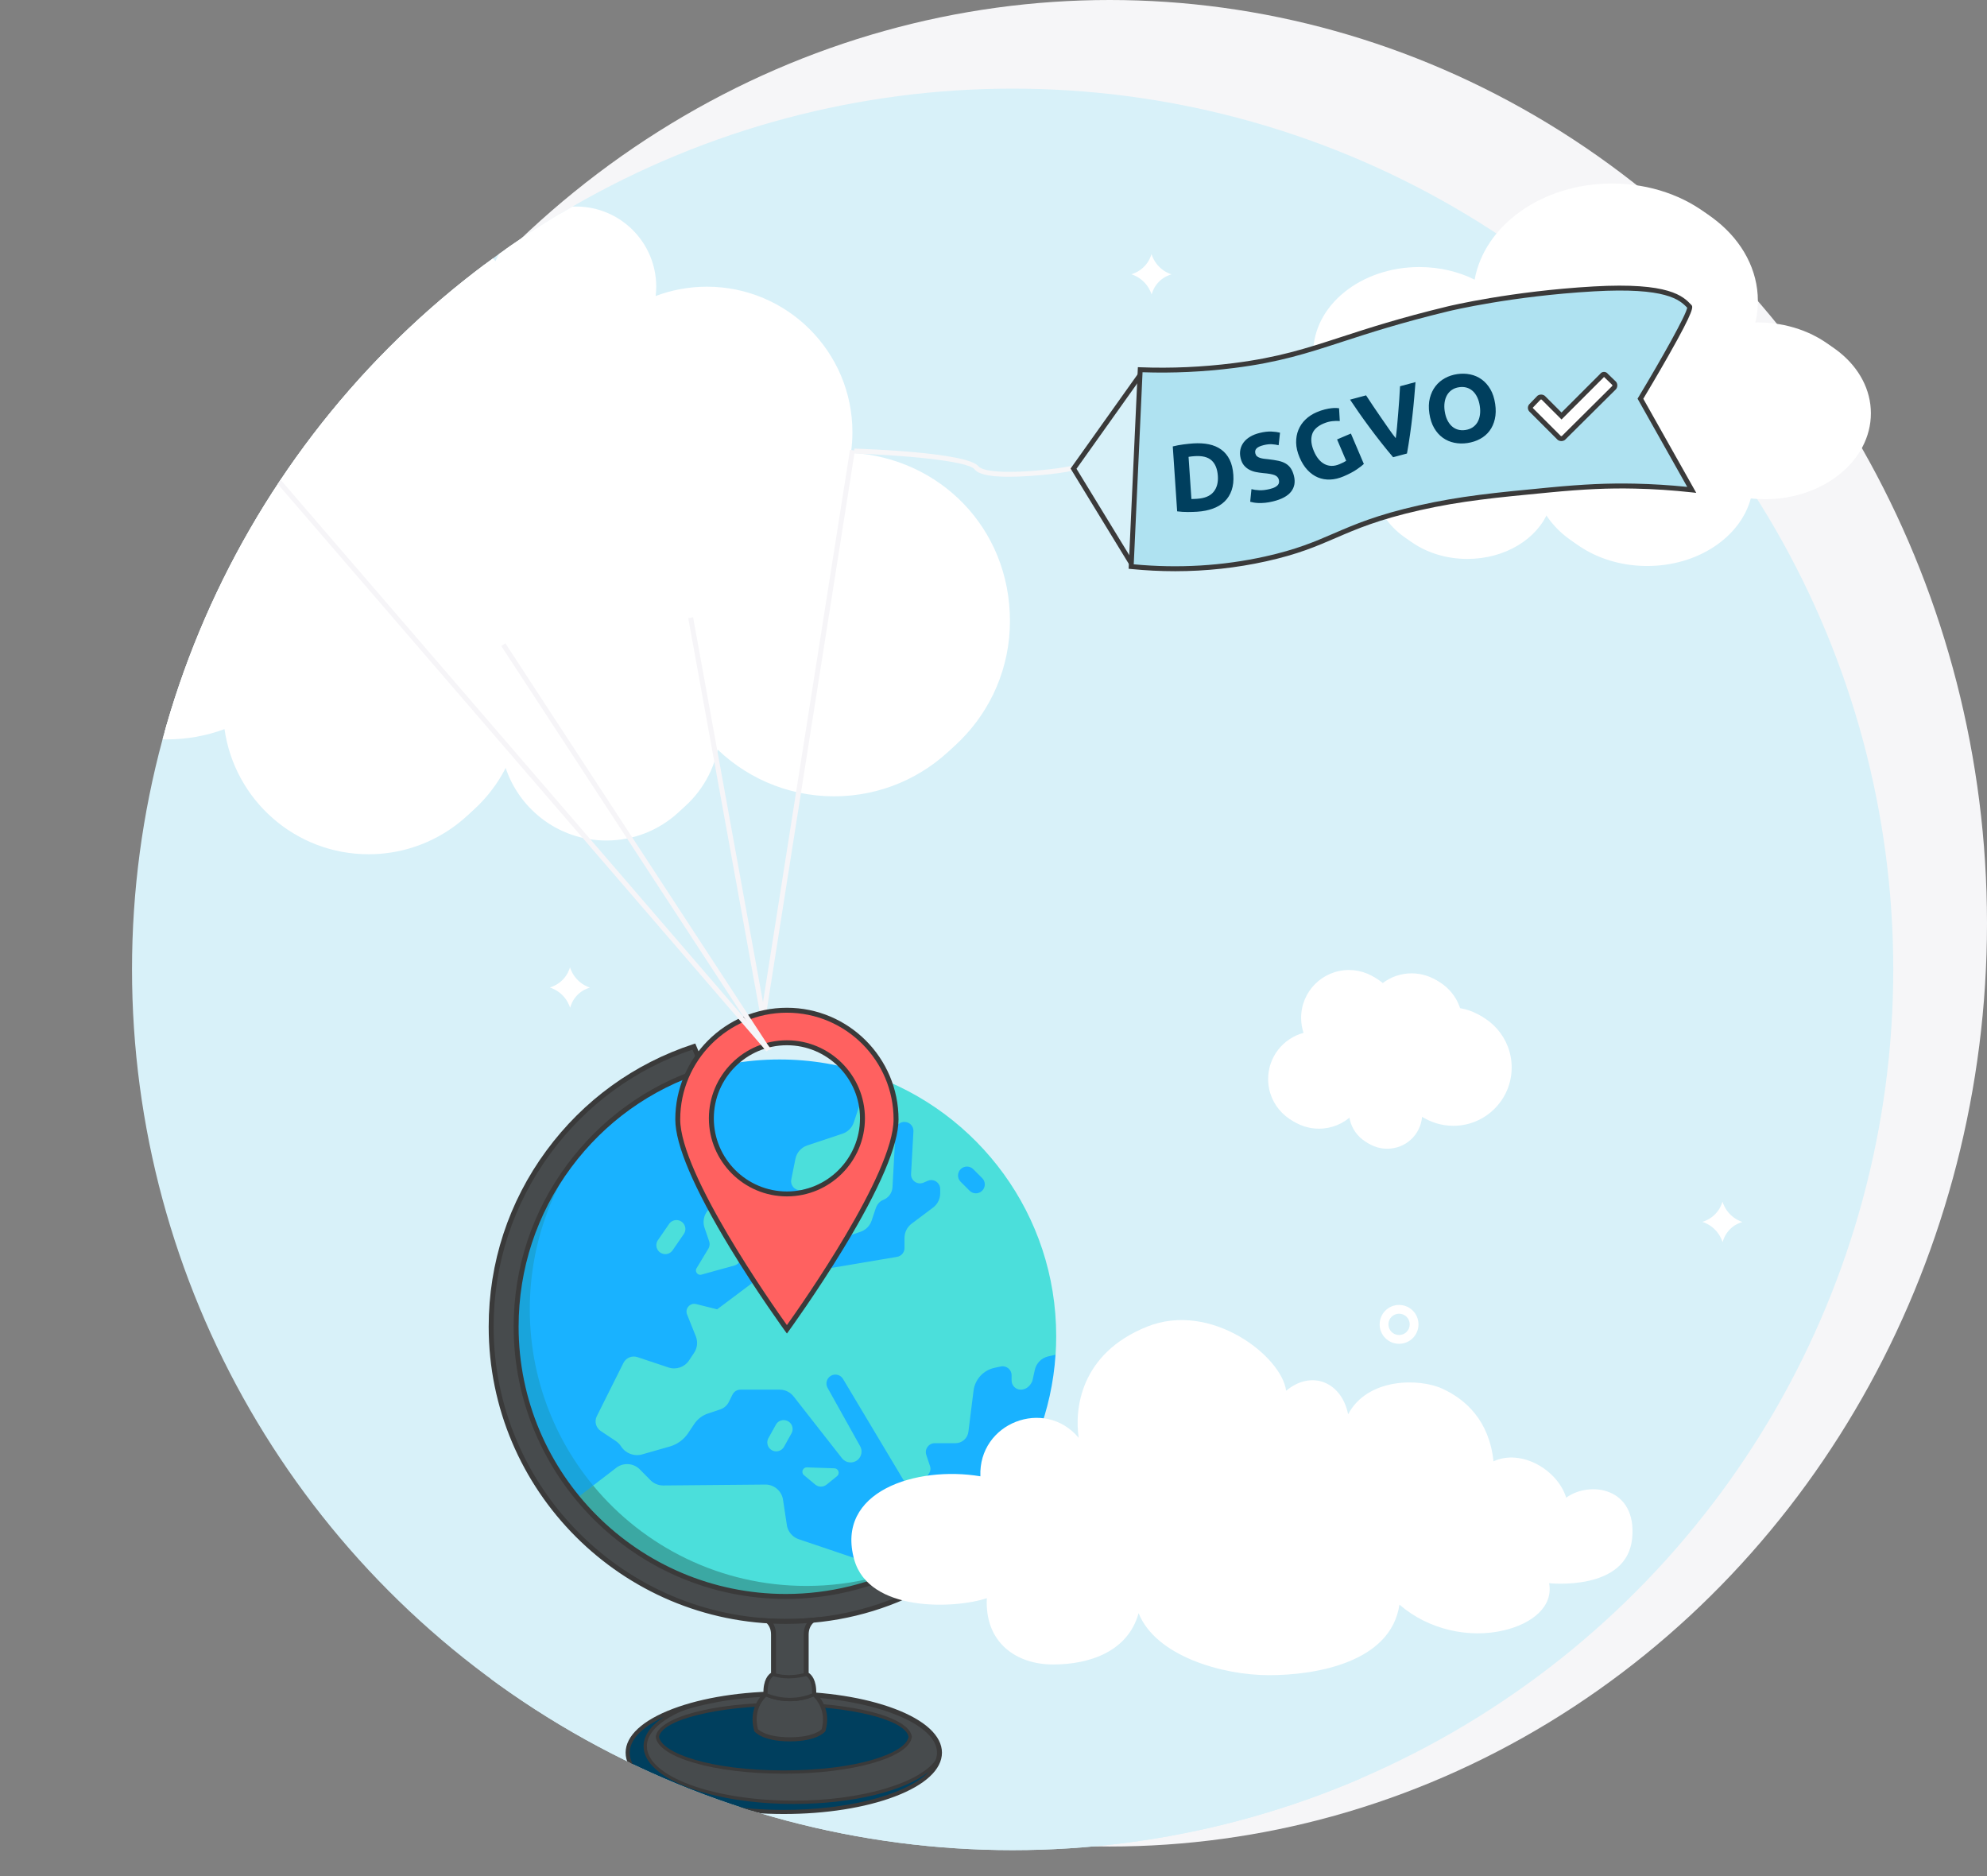 <?xml version="1.0" encoding="utf-8"?>
<svg xmlns="http://www.w3.org/2000/svg" viewBox="60.53 333.26 1207.15 1139.56">
  <rect x="60.53" y="333.26" width="1207.15" height="1139.56" fill="#808080" stroke="none"/>
  <defs>
    <clipPath id="a">
      <circle cx="675.73" cy="922.1" r="535" fill="none"/>
    </clipPath>
    <clipPath id="b">
      <path d="M60.53 681.09c0 55.95 45.36 101.31 101.31 101.31 12.33 0 24.15-2.21 35.09-6.25 6.04 42.96 42.92 76.01 87.54 76.01 37.34 0 69.24-23.15 82.21-55.87 7.5 27.38 32.49 47.53 62.25 47.53 33.63 0 61.24-25.7 64.3-58.54 18.64 19.51 44.9 31.69 74.02 31.69 56.54 0 102.38-45.84 102.38-102.38s-42.75-99.2-96.59-102.2c.57-4.07.89-8.23.89-12.46 0-48.83-39.59-88.42-88.42-88.42-10.96 0-21.46 2.01-31.14 5.66.21-1.86.35-3.74.35-5.66 0-26.89-21.8-48.69-48.68-48.69-22.34 0-41.13 15.07-46.85 35.59-17.85-21.38-44.69-34.98-74.71-34.98-53.73 0-97.29 43.56-97.29 97.29 0 7.93.97 15.63 2.76 23.01-8.92-2.57-18.34-3.98-28.09-3.98-55.95 0-101.31 45.36-101.31 101.31l-.02.03Z" fill="none"/>
    </clipPath>
    <clipPath id="c">
      <circle cx="675.73" cy="922.1" r="535" fill="none"/>
    </clipPath>
    <clipPath id="d">
      <path d="M947.84 946.5c-3.52-12.08-14.67-20.92-27.89-20.92-6.74 0-12.94 2.3-17.87 6.15-5.23-5.06-12.35-8.18-20.2-8.18-16.05 0-29.06 13.01-29.06 29.06 0 3.19.52 6.26 1.47 9.13-12.39 3.32-21.51 14.62-21.51 28.06 0 16.05 13.01 29.06 29.06 29.06 7.79 0 14.85-3.07 20.07-8.06.58 11.27 9.9 20.24 21.32 20.24s20.3-8.55 21.26-19.45c5.49 3.49 12 5.52 18.98 5.52 19.57 0 35.44-15.87 35.44-35.44 0-18.09-13.56-33-31.06-35.16Z" fill="none"/>
    </clipPath>
    <clipPath id="e">
      <path d="M1132.69 532.14c-2.25 0-4.48.1-6.67.28 1.6-5.25 2.46-10.73 2.46-16.37 0-37.71-37.75-68.29-84.31-68.29-42.41 0-77.5 25.37-83.42 58.39-9.79-4.86-21.3-7.66-33.61-7.66-35.59 0-64.44 23.37-64.44 52.19 0 7.97 2.22 15.52 6.16 22.28-22.78 2.09-40.49 17.73-40.49 36.73 0 20.43 20.45 36.99 45.67 36.99 10.23 0 19.64-2.76 27.25-7.36 4.83 19.09 25.69 33.45 50.69 33.45 23 0 42.46-12.16 49.2-28.97 9.36 19.47 32.71 33.27 60.05 33.27 30.86 0 56.64-17.57 62.95-41.03 2.79.3 5.63.47 8.52.47 35.59 0 64.44-23.37 64.44-52.19s-28.85-52.19-64.44-52.19h-.01Z" fill="none"/>
    </clipPath>
  </defs>
  <ellipse cx="734.68" cy="894.08" rx="533" ry="560.82" fill="#f6f6f8"/>
  <circle cx="675.73" cy="922.1" r="535" fill="#d8f1f9"/>
  <g clip-path="url(#a)">
    <path d="M698.46 1144.63c0-70.02-40.41-127.16-100.97-152.38l-8.57-6.3c-17.17-5.91-35.59-9.13-54.77-9.13-42.27 0-80.9 15.61-110.43 41.38-35.3 30.8-51.04 76.12-51.04 126.65 0 92.8 68.66 162.45 161.46 162.45 50.54 0 95.87-16.73 126.67-52.04 1.9-2.18 3.75-4.41 5.54-6.69l24.81-43.76c5.84-15.27 9.51-31.61 10.64-48.65l-3.35-11.52h.01Z" fill="#19b2ff"/>
    <path d="m562.68 1235.09 6.37-5.16c1.93-1.57.88-4.68-1.6-4.77l-16.68-.56c-2.55-.09-3.77 3.11-1.81 4.74l6.84 5.69c1.99 1.66 4.87 1.68 6.88.05Z" fill="#4bdfdb"/>
    <path d="m588.92 985.95-9.69 29.09c-1.08 3.24-3.62 5.78-6.86 6.86l-21.41 7.14c-3.69 1.23-6.44 4.34-7.2 8.16l-2.51 12.53c-.78 3.9 2.77 7.29 6.63 6.32l13.37-3.34 9.13 27.38c.95 2.84 4.02 4.37 6.86 3.43l5.98-1.99c3.24-1.08 5.78-3.62 6.86-6.86l2.46-7.37c.76-2.27 2.32-4.32 4.56-5.18 3.25-1.24 5.45-4.28 5.64-7.73l1.9-34.5c.16-2.99 2.73-5.43 5.71-5.11 2.99.16 5.28 2.72 5.11 5.71l-1.43 25.87c-.22 4.02 3.85 6.86 7.55 5.28l2.59-1.11c3.58-1.53 7.55 1.09 7.55 4.98v2.62c0 3.41-1.61 6.63-4.34 8.67l-13.01 9.76c-2.73 2.05-4.33 5.26-4.33 8.67v6.14c0 2.7-1.99 4.98-4.66 5.37l-60.39 10.17-5.42-10.84-43.36 32.52-12.76-3.19c-3.72-.93-6.93 2.75-5.5 6.31l5.31 13.27c1.33 3.31.94 7.07-1.05 10.04l-3.08 4.63c-2.71 4.07-7.81 5.82-12.45 4.27l-18.88-6.29c-3.32-1.11-6.95.4-8.51 3.52l-16.18 32.36c-1.59 3.17-.56 7.02 2.39 8.99l9.12 6.08c1.31.87 2.42 2 3.27 3.32 2.75 4.25 7.94 6.2 12.8 4.81l16.77-4.79c4.56-1.31 8.52-4.19 11.15-8.14l3.67-5.5c2-3.01 4.95-5.26 8.39-6.41l7.41-2.47c2.28-.76 4.16-2.39 5.23-4.53l2.25-4.5c.92-1.84 2.79-2.99 4.85-2.99h23.75c3.41 0 6.62 1.61 8.67 4.33l29.25 37.36c2.26 2.88 6.42 3.39 9.31 1.14 2.58-2.01 3.3-5.61 1.71-8.46l-19.78-35.43c-1.48-2.6-.55-5.91 2.05-7.38 2.61-1.47 5.91-.56 7.38 2.05l38.31 64.07c2.04 3.42 6.95 3.54 9.17.23l4.84-7.26c.78-1.18.98-2.65.54-3.99l-2.33-7c-1.17-3.51 1.44-7.13 5.14-7.13H641c4 0 7.37-2.98 7.86-6.94l3.12-24.96c.86-6.86 5.97-12.43 12.73-13.88l3.83-.82c3.37-.72 6.56 1.85 6.56 5.3v3.19c0 3.06 2.52 5.65 5.58 5.59 5.3-.11 7.07-5.42 7.07-5.42l1.45-6.57c.91-4.12 4.12-7.34 8.24-8.25l4.39-.97c.25-3.75.37-7.5.37-11.31 0-73.62-47.35-136.18-113.26-158.9l-.02-.02Zm68.31 70.59c-1.06 1.06-2.44 1.59-3.83 1.59s-2.77-.53-3.83-1.59l-5.42-5.42c-2.12-2.12-2.12-5.55 0-7.66 2.12-2.12 5.55-2.12 7.66 0l5.42 5.42c2.12 2.12 2.12 5.54 0 7.66Z" fill="#4bdfdb"/>
    <path d="M550.42 1296.61c-92.8 0-168.03-75.23-168.03-168.03 0-42.26 15.6-80.88 41.36-110.4-35.31 30.8-57.62 76.13-57.62 126.67 0 39.61 13.71 76.01 36.63 104.73 0 0 78.21 57.71 131.39 57.71 37.24 0 71.65-6.53 99.5-27.03 9.95-7.32 19.07-15.71 27.17-25.01-29.53 25.76-68.14 41.36-110.4 41.36Z" fill="#19a4db"/>
    <path d="M532.12 1214.86c-.89 0-1.79-.22-2.63-.68-2.62-1.45-3.56-4.75-2.11-7.37l4.51-8.13c1.45-2.62 4.76-3.57 7.37-2.11 2.62 1.45 3.56 4.75 2.11 7.37l-4.52 8.13c-.99 1.79-2.84 2.79-4.74 2.79h.01ZM510.35 1095.06l-6.01-18.21c-1.28-3.88-.07-8.15 3.07-10.77 1.81-1.52 2.44-4.03 1.55-6.22-1.5-3.73-6.4-4.6-9.09-1.61l-9.09 10.05c-2.64 2.92-3.49 7.04-2.22 10.76l2.78 8.18c.51 1.51.34 3.18-.49 4.55l-7.13 11.81c-1.23 2.04.66 4.55 2.97 3.91l19.96-5.52c2.98-.82 4.67-3.98 3.7-6.92ZM464.7 1095.05c-1.06 0-2.13-.32-3.07-.96-2.47-1.7-3.09-5.07-1.39-7.53l6.78-9.83c1.7-2.46 5.08-3.09 7.54-1.39 2.47 1.7 3.09 5.08 1.38 7.54l-6.78 9.83c-1.05 1.52-2.75 2.35-4.46 2.35ZM534.15 1307.3c37.23 0 68.96-6.85 96.81-27.35l-1.47-3.07-9.71-7.93c-4.07-3.33-9.95-3.25-13.94.19l-11.46 9.88c-2.91 2.51-6.92 3.29-10.55 2.07l-38.02-12.85c-3.84-1.3-6.64-4.63-7.25-8.64l-2.33-15.35c-.81-5.33-5.42-9.26-10.81-9.21l-61.91.55a10.9 10.9 0 0 1-7.8-3.21l-6.49-6.55c-3.84-3.88-9.98-4.3-14.31-.97l-14.03 10.78-13.37 14.5c30.79 38.58 73.43 57.16 126.62 57.16h.02Z" fill="#4bdfdb"/>
    <path d="m420.9 1235.64-18.14 13.94c30.79 38.58 78.2 63.29 131.39 63.29 37.23 0 71.65-12.12 99.5-32.61l-4.15-3.39c-23.56 12.6-50.5 19.74-79.08 19.74-52.12 0-98.7-23.73-129.52-60.97Z" fill="#3ba8a3"/>
    <path d="M65 676.99c0 55.95 45.36 101.31 101.31 101.31 12.34 0 24.15-2.21 35.09-6.25 6.04 42.96 42.92 76.01 87.54 76.01 37.34 0 69.24-23.15 82.21-55.87 7.5 27.38 32.49 47.53 62.25 47.53 33.63 0 61.24-25.7 64.3-58.54 18.64 19.51 44.9 31.69 74.02 31.69 56.54 0 102.38-45.84 102.38-102.38s-42.74-99.2-96.59-102.2c.57-4.07.89-8.23.89-12.46 0-48.83-39.59-88.42-88.42-88.42-10.96 0-21.46 2.01-31.14 5.66.22-1.86.36-3.74.36-5.66 0-26.89-21.8-48.69-48.69-48.69-22.34 0-41.13 15.07-46.85 35.59-17.85-21.37-44.69-34.98-74.71-34.98-53.73 0-97.29 43.56-97.29 97.29 0 7.93.97 15.63 2.76 23.01-8.92-2.57-18.34-3.98-28.09-3.98-55.95 0-101.31 45.36-101.31 101.31l-.02.03Z" fill="#fff"/>
    <path d="M60.53 681.09c0 55.95 45.36 101.31 101.31 101.31 12.33 0 24.15-2.21 35.09-6.25 6.04 42.96 42.92 76.01 87.54 76.01 37.34 0 69.24-23.15 82.21-55.87 7.5 27.38 32.49 47.53 62.25 47.53 33.63 0 61.24-25.7 64.3-58.54 18.64 19.51 44.9 31.69 74.02 31.69 56.54 0 102.38-45.84 102.38-102.38s-42.75-99.2-96.59-102.2c.57-4.07.89-8.23.89-12.46 0-48.83-39.59-88.42-88.42-88.42-10.96 0-21.46 2.01-31.14 5.66.21-1.86.35-3.74.35-5.66 0-26.89-21.8-48.69-48.68-48.69-22.34 0-41.13 15.07-46.85 35.59-17.85-21.38-44.69-34.98-74.71-34.98-53.73 0-97.29 43.56-97.29 97.29 0 7.93.97 15.63 2.76 23.01-8.92-2.57-18.34-3.98-28.09-3.98-55.95 0-101.31 45.36-101.31 101.31l-.02.03Z" fill="#fff"/>
    <path fill="#f6f5f8" d="m478.652 708.755 2.952-.536 47.655 262.489-2.952.536z"/>
    <path fill="#f6f5f8" d="m521.236 960.085 55.687-353.592 2.963.467-55.687 353.592z"/>
    <ellipse cx="537.34" cy="1408.32" rx="350.94" ry="64.5" fill="#d8f1f9"/>
    <ellipse cx="536.7" cy="1397.91" rx="94.59" ry="35.75" fill="#474b4d"/>
    <path d="M536.7 1435.15c-25.37 0-49.3-3.76-67.36-10.59-18.53-7-28.73-16.47-28.73-26.66s10.2-19.66 28.73-26.66c18.07-6.83 41.99-10.59 67.36-10.59s49.3 3.76 67.36 10.59c18.53 7 28.73 16.47 28.73 26.66s-10.2 19.66-28.73 26.66c-18.07 6.83-41.99 10.59-67.36 10.59Zm0-71.5c-50.46 0-93.09 15.68-93.09 34.25s42.63 34.25 93.09 34.25 93.09-15.68 93.09-34.25-42.63-34.25-93.09-34.25Z" fill="#3a3a3a"/>
    <path d="M613.51 1388.25c-1.6 11.91-35.37 21.42-76.81 21.42s-75.21-9.51-76.81-21.42c1.6-11 35.37-19.78 76.81-19.78s75.21 8.79 76.81 19.78Z" fill="#003f5e" fill-rule="evenodd"/>
    <path d="M536.7 1410.67c-41.95 0-76.12-9.79-77.8-22.28-.01-.09-.01-.19 0-.28 1.71-11.77 35.16-20.64 77.8-20.64s76.09 8.87 77.8 20.64c.01.09.01.19 0 .28-1.68 12.5-35.85 22.28-77.8 22.28Zm-75.8-22.41c1.58 9.84 30.89 20.41 75.8 20.41s74.21-10.57 75.8-20.41c-1.8-10.38-35.69-18.79-75.8-18.79s-74 8.42-75.8 18.79Z" fill="#3a3a3a"/>
    <path d="M358.92 1139.13c0 98.88 80.16 179.05 179.05 179.05 29.57 0 57.45-7.17 82.01-19.85l-5.88-14.07c-22.74 11.96-48.65 18.74-76.13 18.74-90.51 0-163.88-73.37-163.88-163.88 0-73.06 47.82-134.95 113.87-156.09l-5.88-14.06c-71.52 23.48-123.16 90.77-123.16 170.15Z" fill="#474b4d" fill-rule="evenodd"/>
    <path d="M537.97 1319.68c-99.56 0-180.55-81-180.55-180.55 0-38.8 12.12-75.78 35.05-106.93 22.47-30.53 53.3-52.88 89.14-64.65l1.32-.43 7.05 16.84-1.56.5c-32.52 10.41-60.51 30.48-80.95 58.04-20.85 28.11-31.87 61.52-31.87 96.62 0 89.53 72.84 162.38 162.38 162.38 26.25 0 52.34-6.42 75.43-18.56l1.45-.76 7.05 16.86-1.23.63c-25.72 13.28-53.55 20.01-82.7 20.01h-.01Zm-56.74-348.84c-34.68 11.68-64.52 33.49-86.34 63.14-22.55 30.63-34.47 66.99-34.47 105.15 0 97.9 79.65 177.55 177.55 177.55 28.2 0 55.14-6.41 80.09-19.05l-4.72-11.28c-23.16 11.88-49.18 18.16-75.37 18.16-91.19 0-165.38-74.19-165.38-165.38 0-35.75 11.23-69.78 32.46-98.41 20.49-27.63 48.44-47.87 80.89-58.6l-4.72-11.27h.01Z" fill="#3a3a3a"/>
    <path d="M554.11 1317.47c-2.09 1.77-3.8 4.49-3.8 8.63v24.2s5.06 1.58 4.59 12.34c0 0 9.5 7.51 5.75 21.48 0 0-4.25 5.43-20.27 5.43s-20.27-5.43-20.27-5.43c-3.74-13.96 5.75-21.48 5.75-21.48-.47-10.76 4.59-12.34 4.59-12.34v-24.2c0-3.86-1.49-6.47-3.38-8.25 3.6.22 7.23.34 10.89.34 5.44 0 10.82-.24 16.14-.72Z" fill="#474b4d" fill-rule="evenodd"/>
    <path d="M540.38 1391.04c-16.55 0-21.26-5.76-21.45-6.01l-.19-.24-.08-.29c-3.44-12.82 3.53-20.52 5.68-22.52-.19-8.3 2.92-11.47 4.61-12.58v-23.3c0-2.94-.98-5.35-2.9-7.16l-3.03-2.84 4.14.25c3.77.23 7.31.34 10.8.34 5.33 0 10.72-.24 16.01-.71l4.71-.42-3.6 3.06c-2.17 1.84-3.27 4.36-3.27 7.48v23.3c1.69 1.11 4.8 4.28 4.61 12.58 2.15 2.01 9.12 9.7 5.68 22.52l-.08.29-.19.24c-.19.25-4.9 6.01-21.45 6.01Zm-18.91-7.68c.92.87 5.71 4.68 18.91 4.68s17.96-3.78 18.92-4.68c3.19-12.63-5.24-19.48-5.33-19.55l-.6-.48.03-.77c.41-9.26-3.53-10.84-3.57-10.85l-.98-.36-.04-1.06v-24.2c0-2.6.6-4.89 1.8-6.85-4.2.29-8.43.44-12.64.44-2.51 0-5.04-.06-7.66-.17 1.09 1.9 1.65 4.1 1.65 6.58v25.3l-1.05.33s-3.94 1.58-3.54 10.84l.03.77-.6.48c-.35.28-8.51 7-5.33 19.55Z" fill="#3a3a3a"/>
    <path d="M525.87 1362.63s-9.5 7.51-5.75 21.48c0 0 4.25 5.43 20.27 5.43s20.27-5.43 20.27-5.43c3.74-13.96-5.75-21.48-5.75-21.48-15.74 6.72-29.03 0-29.03 0h-.01Z" fill="#474b4d" fill-rule="evenodd"/>
    <path d="M540.38 1390.54c-16.31 0-20.87-5.58-21.06-5.82l-.13-.16-.05-.2c-2.02-7.53-.27-13.23 1.55-16.7 1.98-3.77 4.44-5.74 4.54-5.82l.5-.4.57.29c.13.06 13.09 6.42 28.19-.03l.55-.23.47.37c.1.08 9.97 8.09 6.1 22.52l-.05.2-.13.16c-.19.24-4.74 5.82-21.06 5.82h.01Zm-19.36-6.92c.77.78 5.55 4.92 19.36 4.92s18.57-4.13 19.36-4.92c2.93-11.34-3.31-18.18-5.04-19.82-14 5.71-25.85 1.26-28.67.02-1.79 1.66-7.97 8.4-5.02 19.8h.01Z" fill="#3a3a3a"/>
    <path d="M525.87 1362.63s13.29 6.72 29.03 0c.45-10.31-4.18-12.19-4.56-12.33h-.03c-12.3 3.29-19.9 0-19.9 0-.49.18-4.99 2.15-4.54 12.32Z" fill="#474b4d" fill-rule="evenodd"/>
    <path d="M540.33 1366.64c-8.6 0-14.54-2.93-14.91-3.12l-.52-.26-.03-.58c-.47-10.63 4.24-12.95 5.19-13.3l.38-.14.37.16c.07.03 7.47 3.11 19.24-.05l.3-.08.32.1c.59.21 5.71 2.37 5.22 13.31l-.03.63-.58.25c-5.42 2.32-10.54 3.09-14.96 3.09h.01Zm-13.48-4.67c2.54 1.09 13.94 5.32 27.07-.02.19-7.91-2.77-10.11-3.67-10.6-10.79 2.81-17.98.69-19.79.04-.96.56-3.8 2.87-3.61 10.58Z" fill="#3a3a3a"/>
    <path d="M452.53 1393.94c0 18.84 40.41 34.11 90.25 34.11 43.01 0 78.99-11.37 88.05-26.59-.94 3.61-3.31 7.07-6.89 10.28-14.31 12.87-47.98 21.91-87.24 21.91-52.24 0-94.59-16.01-94.59-35.75 0-4.35 2.05-8.51 5.81-12.37 1.19-1.22 2.55-2.41 4.08-3.57 6.96-5.27 17.26-9.8 29.86-13.2-11.4 3.94-20.11 8.98-24.98 14.66-2.83 3.31-4.36 6.84-4.36 10.51Z" fill="#003f5e" fill-rule="evenodd"/>
    <path d="M536.7 1434.65c-25.38 0-49.26-3.74-67.24-10.54-18.28-6.91-28.35-16.22-28.35-26.21 0-4.52 2.05-8.92 6.1-13.07 1.21-1.24 2.62-2.48 4.19-3.66 7.01-5.31 17.45-9.93 30.2-13.37.52-.14 1.06.16 1.22.67.16.52-.12 1.06-.63 1.24-11.38 3.94-19.87 8.9-24.54 14.37-2.74 3.2-4.12 6.51-4.12 9.86 0 18.26 40.04 33.11 89.25 33.11 41.52 0 78.19-10.98 87.19-26.1.26-.43.79-.6 1.25-.41s.71.69.58 1.18c-.98 3.74-3.4 7.36-7.18 10.77-14.97 13.47-49.48 22.17-87.91 22.17h-.01Zm-72.94-58.41c-4.34 2.01-8.09 4.2-11.16 6.52-1.49 1.13-2.82 2.29-3.97 3.47-3.67 3.76-5.53 7.69-5.53 11.67 0 19.16 41.98 34.75 93.59 34.75 37.97 0 71.95-8.5 86.57-21.65.59-.53 1.15-1.07 1.66-1.61-14.88 11.87-46.32 19.66-82.16 19.66-24.23 0-47.02-3.57-64.17-10.05-17.46-6.6-27.08-15.5-27.08-25.05 0-3.83 1.55-7.59 4.6-11.16 1.95-2.28 4.52-4.47 7.64-6.54h.01Z" fill="#3a3a3a"/>
    <path d="M538.59 946.91c-36.62 0-66.31 29.69-66.31 66.31s66.31 127.51 66.31 127.51 66.31-90.89 66.31-127.51-29.68-66.31-66.31-66.31Zm0 111.58c-25.35 0-45.9-20.55-45.9-45.91s20.55-45.91 45.9-45.91 45.91 20.55 45.91 45.91-20.55 45.91-45.91 45.91Z" fill="#ff6160"/>
    <path d="m538.59 1143.28-1.21-1.66c-.17-.23-16.8-23.09-33.22-50.13-22.14-36.47-33.37-62.8-33.37-78.27 0-37.39 30.42-67.81 67.81-67.81s67.81 30.42 67.81 67.81c0 15.47-11.23 41.8-33.37 78.27-16.42 27.04-33.06 49.9-33.22 50.13l-1.21 1.66h-.02Zm0-194.87c-35.73 0-64.81 29.07-64.81 64.81 0 33 55.81 112.37 64.81 124.95 9-12.58 64.81-91.94 64.81-124.95 0-35.73-29.07-64.81-64.81-64.81Zm0 111.58c-26.14 0-47.4-21.27-47.4-47.41s21.26-47.41 47.4-47.41S586 986.44 586 1012.58s-21.27 47.41-47.41 47.41Zm0-91.81c-24.48 0-44.4 19.92-44.4 44.41s19.92 44.41 44.4 44.41 44.41-19.92 44.41-44.41-19.92-44.41-44.41-44.41Z" fill="#3a3a3a"/>
    <path fill="#f6f5f8" d="m188.418 579.861 2.273-1.958 337.862 392.108-2.273 1.958z"/>
    <path fill="#f6f5f8" d="m365.034 725.647 2.511-1.641 160.877 246.126-2.511 1.641z"/>
  </g>
  <g clip-path="url(#c)">
    <path d="M1001.64 1294.95s47.28 5.24 50.46-27.22c3.03-31.03-25.78-35.12-40.07-24.73-5.2-16.88-27.28-29.87-44.16-22.08-2.6-24.68-16.88-37.67-31.17-44.16s-45.46-6.49-57.15 15.59c-3.9-19.48-22.08-27.28-37.67-14.29-2.6-20.78-45.46-54.55-84.43-38.96-41.01 16.41-44.17 50.66-41.57 67.54-20.78-24.68-61.04-9.09-59.74 23.38-38.96-6.49-88.32 9.09-76.63 50.66 9.01 32.05 61.04 29.88 80.53 23.38-1.3 27.28 18.18 40.27 40.27 40.27s45.46-7.79 51.95-31.17c10.39 25.98 50.66 37.67 79.24 37.67s74.04-7.79 79.23-42.86c17.71 15.38 42.52 20.64 63.65 15.58 16.86-4.03 29.87-14.29 27.28-28.57l-.02-.03Z" fill="#fff"/>
  </g>
  <path d="M910.5 1125.93c-6.52 0-11.8 5.28-11.8 11.8s5.28 11.8 11.8 11.8 11.8-5.28 11.8-11.8-5.28-11.8-11.8-11.8Zm0 18.27c-3.57 0-6.47-2.9-6.47-6.47s2.9-6.47 6.47-6.47 6.47 2.9 6.47 6.47-2.9 6.47-6.47 6.47ZM1094.73 1075.47c1.61-.48 5.06-1.75 8.11-5.01 2.57-2.76 3.67-5.66 4.13-7.24.53 1.66 1.81 4.9 4.85 7.87 2.73 2.68 5.62 3.9 7.24 4.45-1.5.43-4.62 1.53-7.47 4.37-3.04 3.02-4.13 6.36-4.53 7.87-.55-1.69-1.92-5.08-5.17-8.11-2.71-2.52-5.52-3.68-7.16-4.21ZM412.64 585.46c1.61-.48 5.06-1.75 8.11-5.01 2.57-2.76 3.67-5.66 4.13-7.24.53 1.66 1.81 4.9 4.85 7.87 2.73 2.68 5.62 3.9 7.24 4.45-1.5.43-4.62 1.53-7.47 4.37-3.04 3.02-4.13 6.36-4.53 7.87-.55-1.69-1.92-5.08-5.17-8.11-2.71-2.52-5.52-3.68-7.16-4.21ZM394.57 933.1c1.61-.48 5.06-1.75 8.11-5.01 2.57-2.76 3.67-5.66 4.13-7.24.53 1.66 1.81 4.9 4.85 7.87 2.73 2.68 5.62 3.9 7.24 4.45-1.5.43-4.62 1.53-7.47 4.37-3.04 3.02-4.13 6.36-4.53 7.87-.55-1.69-1.92-5.08-5.17-8.11-2.71-2.52-5.52-3.68-7.16-4.21ZM747.85 499.86c1.61-.48 5.06-1.75 8.11-5.01 2.57-2.76 3.67-5.66 4.13-7.24.53 1.66 1.81 4.9 4.85 7.87 2.73 2.68 5.62 3.9 7.24 4.45-1.5.43-4.62 1.53-7.47 4.37-3.04 3.02-4.13 6.36-4.53 7.87-.55-1.69-1.92-5.08-5.17-8.11-2.71-2.52-5.52-3.68-7.16-4.21ZM946.01 945.42c-3.52-12.08-14.67-20.92-27.89-20.92-6.74 0-12.94 2.3-17.87 6.15-5.23-5.06-12.35-8.18-20.2-8.18-16.05 0-29.06 13.01-29.06 29.06 0 3.19.52 6.26 1.47 9.13-12.39 3.32-21.51 14.62-21.51 28.06 0 16.05 13.01 29.06 29.06 29.06 7.79 0 14.85-3.07 20.07-8.06.58 11.27 9.9 20.24 21.32 20.24s20.3-8.55 21.26-19.45c5.49 3.49 12 5.52 18.98 5.52 19.57 0 35.44-15.87 35.44-35.44 0-18.09-13.56-33-31.06-35.16Z" fill="#fff"/>
  <path d="M947.84 946.5c-3.52-12.08-14.67-20.92-27.89-20.92-6.74 0-12.94 2.3-17.87 6.15-5.23-5.06-12.35-8.18-20.2-8.18-16.05 0-29.06 13.01-29.06 29.06 0 3.19.52 6.26 1.47 9.13-12.39 3.32-21.51 14.62-21.51 28.06 0 16.05 13.01 29.06 29.06 29.06 7.79 0 14.85-3.07 20.07-8.06.58 11.27 9.9 20.24 21.32 20.24s20.3-8.55 21.26-19.45c5.49 3.49 12 5.52 18.98 5.52 19.57 0 35.44-15.87 35.44-35.44 0-18.09-13.56-33-31.06-35.16ZM1128.35 529.12c-2.25 0-4.48.1-6.67.28 1.6-5.25 2.46-10.73 2.46-16.37 0-37.71-37.75-68.29-84.31-68.29-42.41 0-77.5 25.37-83.42 58.39-9.79-4.86-21.3-7.66-33.61-7.66-35.59 0-64.44 23.37-64.44 52.19 0 7.97 2.22 15.53 6.16 22.28-22.78 2.09-40.49 17.73-40.49 36.73 0 20.43 20.45 36.99 45.67 36.99 10.23 0 19.64-2.76 27.25-7.36 4.83 19.09 25.69 33.45 50.69 33.45 22.99 0 42.46-12.16 49.2-28.97 9.36 19.47 32.71 33.27 60.05 33.27 30.86 0 56.64-17.57 62.95-41.03 2.79.3 5.63.47 8.52.47 35.59 0 64.44-23.37 64.44-52.19s-28.85-52.19-64.44-52.19Z" fill="#fff"/>
  <path d="M1127.65 529.21c-2.25 0-4.48.1-6.67.28 1.59-5.25 2.46-10.73 2.46-16.37 0-37.71-37.75-68.29-84.31-68.29-42.41 0-77.5 25.37-83.42 58.39-9.79-4.86-21.3-7.66-33.61-7.66-35.59 0-64.44 23.37-64.44 52.19 0 7.97 2.22 15.52 6.16 22.28-22.78 2.09-40.49 17.73-40.49 36.73 0 20.43 20.45 36.99 45.67 36.99 10.23 0 19.64-2.76 27.25-7.36 4.83 19.09 25.69 33.45 50.69 33.45 23 0 42.46-12.16 49.2-28.97 9.36 19.47 32.71 33.27 60.05 33.27 30.86 0 56.64-17.57 62.95-41.03 2.79.3 5.63.47 8.52.47 35.59 0 64.44-23.37 64.44-52.19s-28.85-52.19-64.44-52.19Z" fill="none"/>
  <path d="M1132.69 532.14c-2.25 0-4.48.1-6.67.28 1.6-5.25 2.46-10.73 2.46-16.37 0-37.71-37.75-68.29-84.31-68.29-42.41 0-77.5 25.37-83.42 58.39-9.79-4.86-21.3-7.66-33.61-7.66-35.59 0-64.44 23.37-64.44 52.19 0 7.97 2.22 15.52 6.16 22.28-22.78 2.09-40.49 17.73-40.49 36.73 0 20.43 20.45 36.99 45.67 36.99 10.23 0 19.64-2.76 27.25-7.36 4.83 19.09 25.69 33.45 50.69 33.45 23 0 42.46-12.16 49.2-28.97 9.36 19.47 32.71 33.27 60.05 33.27 30.86 0 56.64-17.57 62.95-41.03 2.79.3 5.63.47 8.52.47 35.59 0 64.44-23.37 64.44-52.19s-28.85-52.19-64.44-52.19h-.01Z" fill="#fff"/>
  <path d="M673.35 622.86h-1.46c-10.73-.14-17.02-1.61-19.23-4.47-4.23-5.49-47.19-8.83-73.27-9.64l.09-3c7.05.22 69.07 2.39 75.56 10.81.81 1.05 5.27 4.35 28.79 3 13.81-.8 26.21-2.76 27.53-3.35 0 0-.2.09-.38.32l2.33 1.89c-1.49 1.83-25.42 4.45-39.94 4.45h-.02Z" fill="#f6f6f8"/>
  <path fill="#3a3a3a" d="m746.81 676.6-35.88-58.72 42.42-59.62 2.45 1.74-41.27 58.01 34.84 57.03-2.56 1.56z"/>
  <path d="m747.76 677.39 5.48-119.55c12.26.47 32.3.59 56.87-2.52 48.24-6.1 62.81-18.18 130.13-34.46 2.25-.54 39.05-9.26 88.44-12.1 44.55-2.56 53.09 5.29 58.24 10.7 2.4 2.52-29.81 56-29.81 56l31.18 55.37c-8.61-.95-20.47-1.98-34.6-2.28-16.63-.36-31.61.39-52.04 2.35-32.67 3.13-53.7 5.14-78.96 10.85-48.52 10.96-53.16 22.11-93.22 31-19.71 4.37-47.44 8.08-81.72 4.65h.01Z" fill="#afe2f1"/>
  <path d="M774.36 680.23c-8.87 0-17.79-.45-26.75-1.34l-1.41-.14 5.62-122.46 1.49.06c18.72.73 37.77-.12 56.62-2.51 27.18-3.44 43.87-8.87 64.99-15.74 16.75-5.45 35.73-11.62 64.98-18.7 1.56-.38 38.71-9.26 88.71-12.14 46.23-2.66 54.49 5.99 59.41 11.16 1.11 1.17 2.27 2.38-13.78 30.72-6.64 11.71-13.57 23.33-15.37 26.34l32.18 57.16-2.91-.32c-11.38-1.26-22.98-2.03-34.47-2.27-16.11-.35-30.66.31-51.86 2.34-32.28 3.09-53.61 5.13-78.78 10.82s-38.35 11.37-51.09 16.87c-11.74 5.06-22.83 9.85-42.13 14.13-18.07 4.01-36.63 6.02-55.45 6.02Zm-25.04-4.19c27.16 2.57 54.01.97 79.83-4.76 19.03-4.22 29.99-8.95 41.6-13.96 12.87-5.55 26.18-11.29 51.62-17.04 25.35-5.73 46.75-7.78 79.15-10.88 21.33-2.04 35.97-2.7 52.22-2.36 10.61.23 21.3.89 31.83 1.98l-30.18-53.6.45-.75c14.16-23.51 29.14-50.2 29.7-54.51-4.61-4.82-12.88-12.44-56.77-9.92-49.73 2.86-86.63 11.69-88.18 12.06-29.14 7.05-48.06 13.2-64.76 18.63-21.28 6.92-38.08 12.39-65.54 15.86-18.52 2.34-37.22 3.21-55.63 2.58l-5.35 116.64v.03Z" fill="#3a3a3a"/>
  <path d="m1007.8 599.26-17.08-17.08c-.29-.33-.45-.75-.45-1.19s.16-.86.45-1.19l4.77-4.97c.38-.27.83-.42 1.29-.42s.92.15 1.29.42l11.12 11.12 24.63-24.63c.12-.21.3-.38.51-.49.21-.12.44-.18.69-.18s.48.06.69.18.38.29.51.49l4.97 4.77c.27.37.42.83.42 1.29s-.15.92-.42 1.29l-30.78 30.59c-.37.27-.83.42-1.29.42s-.92-.15-1.29-.42h-.03Z" fill="#fff"/>
  <path d="M1009.09 601.19c-.79 0-1.54-.25-2.18-.71l-.18-.15-17.08-17.08c-.6-.67-.89-1.44-.89-2.25s.3-1.59.84-2.19l5-5.18c1.27-.93 3.1-.92 4.36 0l.17.15 10.06 10.06 23.46-23.46c.24-.35.56-.63.93-.85.89-.5 1.99-.49 2.85 0 .36.21.68.49.92.83l5.02 4.85c.47.64.71 1.39.71 2.18s-.25 1.54-.71 2.18l-.15.18-30.95 30.73c-.62.46-1.4.71-2.18.71Zm-.34-3.09c.21.12.47.12.67 0l30.58-30.38c.06-.1.09-.22.09-.33s-.03-.22-.08-.33l-5.03-4.85-.1.18-25.69 25.69L997.11 576c-.2-.11-.46-.11-.66 0l-4.65 4.84s-.04.08-.04.15.03.14.07.19l16.92 16.91Z" fill="#3a3a3a"/>
  <path d="M809.81 621.73c.24 3.51-.1 6.6-1.02 9.28-.91 2.68-2.32 4.95-4.21 6.8-1.89 1.85-4.25 3.3-7.07 4.35s-6.03 1.7-9.61 1.94c-1.64.11-3.55.17-5.74.18-2.19.01-4.35-.13-6.48-.41l-2.66-39.43c2.08-.53 4.25-.94 6.52-1.23s4.22-.49 5.86-.6c3.47-.23 6.64-.06 9.51.53 2.88.59 5.38 1.65 7.52 3.19s3.84 3.58 5.11 6.11c1.27 2.54 2.02 5.63 2.27 9.29Zm-25.48 14.63c.43.01.93 0 1.5-.01.57-.02 1.24-.05 2.02-.11 4.56-.31 7.86-1.68 9.9-4.13s2.93-5.69 2.66-9.74c-.29-4.24-1.55-7.39-3.8-9.43s-5.65-2.9-10.21-2.6c-.62.04-1.27.1-1.93.16-.66.07-1.28.16-1.86.27l1.73 25.58h-.01ZM832.09 630.27c1.25-.31 2.26-.66 3.02-1.07s1.35-.85 1.75-1.33c.4-.48.64-.99.71-1.53s.03-1.11-.12-1.72c-.32-1.29-1.19-2.21-2.61-2.77-1.42-.55-3.73-.96-6.93-1.22-1.4-.14-2.82-.34-4.25-.61s-2.77-.73-4.01-1.37c-1.24-.64-2.34-1.51-3.3-2.63-.96-1.11-1.66-2.58-2.1-4.4-.45-1.82-.51-3.54-.18-5.17.32-1.63.99-3.11 1.98-4.44 1-1.33 2.32-2.49 3.97-3.48 1.65-.99 3.59-1.76 5.82-2.3 2.65-.65 5.02-.93 7.09-.84s3.82.33 5.24.7l-.84 7.62c-1.24-.3-2.59-.5-4.04-.61-1.45-.1-3.13.08-5.02.54-2.12.52-3.58 1.19-4.36 2.01-.78.82-1.03 1.83-.73 3.04.18.72.5 1.29.96 1.69.46.41 1.05.74 1.78.98s1.53.43 2.43.55c.89.12 1.88.23 2.95.33 2.23.26 4.2.57 5.9.93 1.7.37 3.17.92 4.42 1.66s2.28 1.71 3.1 2.92c.82 1.21 1.46 2.76 1.93 4.65.9 3.68.32 6.85-1.76 9.51s-5.72 4.63-10.91 5.9c-1.74.43-3.34.71-4.8.85-1.45.14-2.76.18-3.91.15-1.15-.04-2.16-.13-3.02-.28s-1.59-.31-2.2-.49l.77-7.66c1.33.36 2.92.58 4.78.67 1.85.09 4.03-.17 6.53-.79h-.04ZM864.68 590.49c-3.91 1.67-6.28 3.96-7.09 6.87-.82 2.92-.42 6.26 1.19 10.03.78 1.83 1.7 3.4 2.77 4.71s2.26 2.31 3.58 3.02 2.75 1.09 4.3 1.13 3.18-.31 4.9-1.04c.93-.4 1.72-.76 2.37-1.08.65-.32 1.2-.64 1.66-.96l-5.53-12.98 8.4-3.58 7.87 18.47c-.84.82-2.27 1.93-4.31 3.33s-4.69 2.79-7.95 4.19c-2.8 1.19-5.52 1.85-8.17 1.96s-5.13-.32-7.45-1.28-4.43-2.46-6.34-4.49c-1.91-2.03-3.52-4.59-4.83-7.68-1.33-3.12-2.02-6.1-2.08-8.91-.06-2.82.4-5.42 1.38-7.81.98-2.39 2.42-4.5 4.33-6.33 1.91-1.83 4.16-3.3 6.75-4.4 1.76-.75 3.4-1.31 4.92-1.68s2.85-.62 4.01-.75c1.15-.13 2.13-.18 2.93-.14.8.04 1.38.09 1.75.15l.45 7.77c-1.41-.12-2.96-.09-4.64.1s-3.4.65-5.16 1.4v-.02ZM906.89 611.01c-2.44-2.87-4.9-5.88-7.36-9.01-2.47-3.13-4.85-6.25-7.14-9.35-2.29-3.1-4.44-6.08-6.43-8.94-1.99-2.86-3.74-5.42-5.24-7.69l9.73-2.61c1.34 2.07 2.81 4.3 4.41 6.67 1.6 2.38 3.21 4.74 4.84 7.09s3.19 4.6 4.68 6.75 2.86 3.99 4.1 5.51c.27-1.92.53-4.18.77-6.8.24-2.61.47-5.34.71-8.19.24-2.85.45-5.7.65-8.56s.36-5.52.48-8l9.39-2.52c-.21 2.74-.46 5.84-.76 9.3-.29 3.47-.66 7.12-1.09 10.95-.43 3.83-.92 7.72-1.48 11.67s-1.18 7.77-1.85 11.46l-8.41 2.25v.02ZM968.88 578.54c.51 3.44.44 6.53-.2 9.29-.64 2.76-1.72 5.15-3.23 7.16-1.52 2.02-3.44 3.65-5.76 4.9-2.32 1.25-4.89 2.08-7.71 2.5-2.74.4-5.39.34-7.96-.19-2.56-.53-4.88-1.54-6.96-3.03-2.07-1.49-3.83-3.46-5.25-5.91-1.43-2.45-2.39-5.4-2.9-8.83-.51-3.44-.41-6.54.28-9.3.7-2.77 1.83-5.17 3.4-7.22s3.5-3.69 5.78-4.94 4.76-2.06 7.42-2.46c2.74-.4 5.39-.34 7.96.19s4.88 1.55 6.96 3.06 3.83 3.49 5.26 5.94 2.39 5.4 2.9 8.83Zm-30.64 4.52c.29 1.97.79 3.71 1.51 5.22.72 1.51 1.61 2.77 2.69 3.78s2.31 1.72 3.72 2.14 2.96.51 4.65.26c1.66-.25 3.11-.77 4.35-1.59 1.24-.81 2.23-1.86 2.97-3.13.74-1.27 1.23-2.74 1.48-4.39.25-1.65.23-3.47-.06-5.43-.29-1.97-.8-3.72-1.51-5.25-.72-1.53-1.62-2.8-2.69-3.8-1.08-1-2.33-1.72-3.75-2.14s-2.97-.51-4.63-.26c-1.7.25-3.16.79-4.38 1.62-1.22.83-2.2 1.88-2.94 3.16-.74 1.27-1.23 2.75-1.48 4.42s-.23 3.48.06 5.41v-.02Z" fill="#003f5e"/>
</svg>